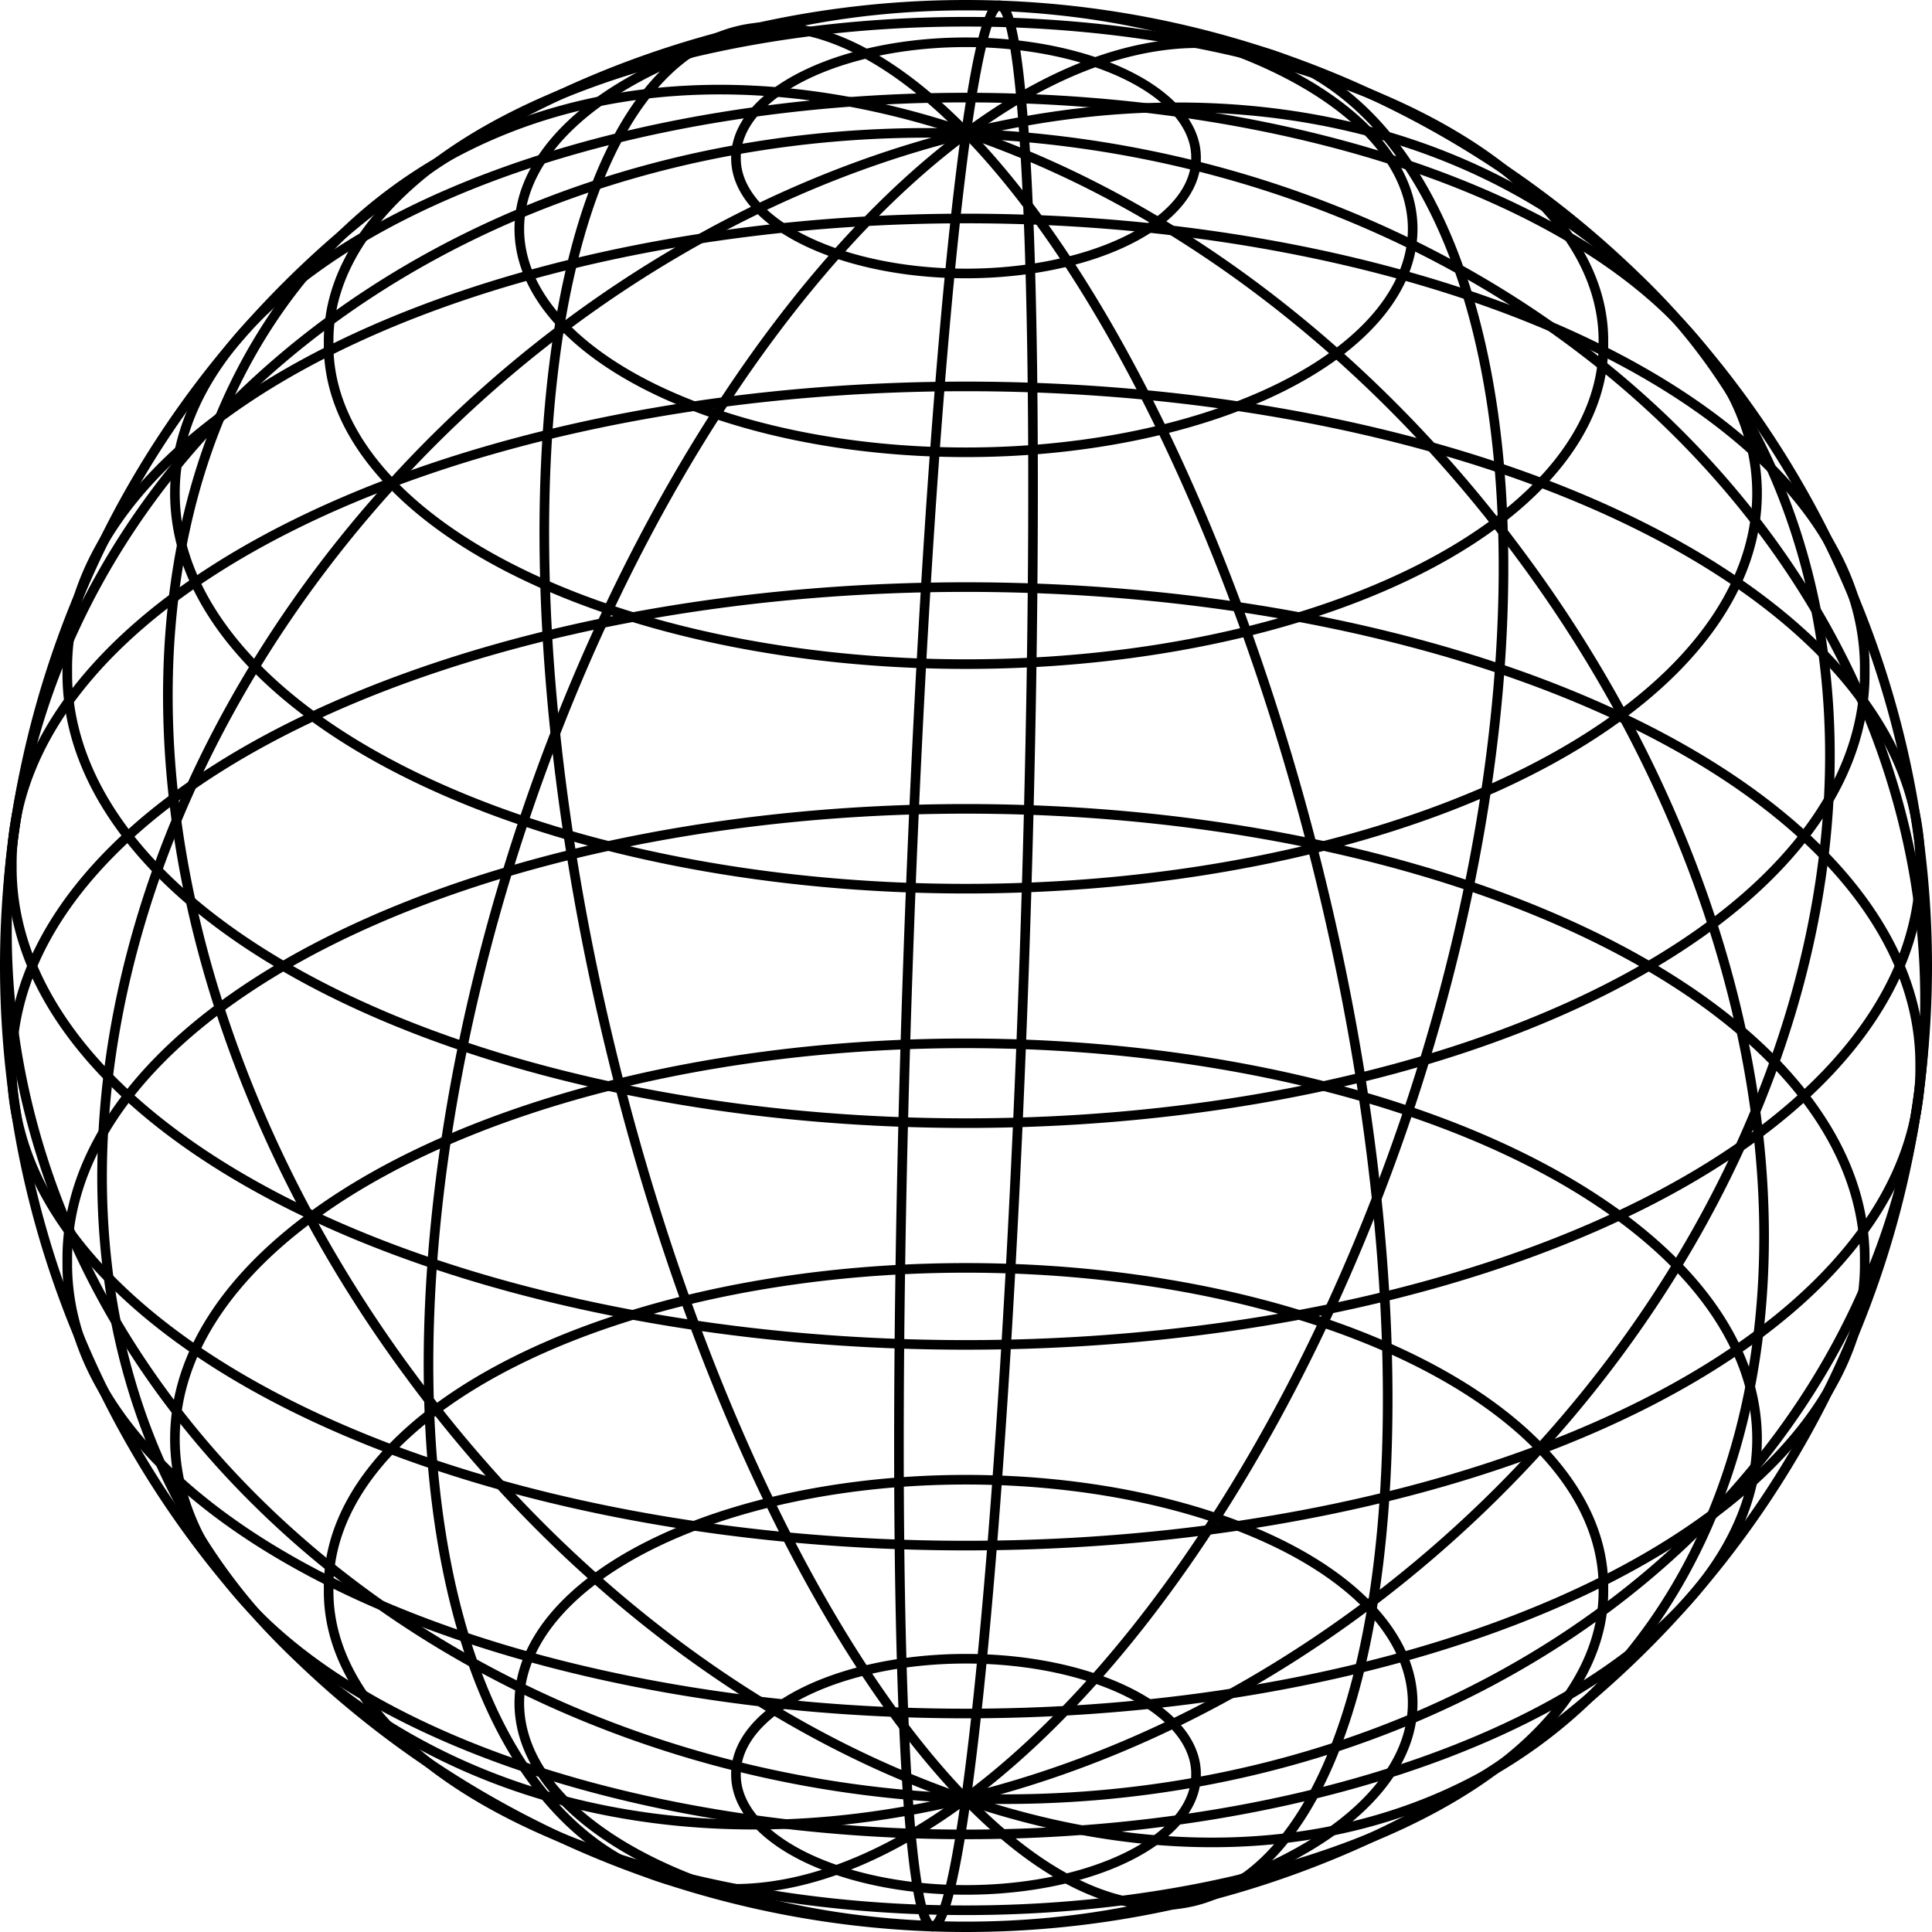 <svg xmlns="http://www.w3.org/2000/svg" viewBox="0 0 498.14 498.14"><g stroke="#000" fill="none"><path d="M264.035 249.593a14.974 247.83 2.002 11-29.93-1.046 14.974 247.83 2.002 1129.93 1.046z" stroke-width="2.478"/><path d="M362.798 287.425a120.021 247.83 18.637 11-227.456-76.71 120.021 247.83 18.637 11227.456 76.71z" stroke-width="2.478"/><path d="M383.772 387.16a192.91 247.832 45.711 11-269.408-276.183A192.91 247.832 45.711 11383.772 387.16z" stroke-width="2.478"/><path d="M278.727 37.026a247.836 214.113 7.962 11-59.316 424.098 247.836 214.113 7.962 1159.316-424.098z" stroke-width="2.478"/><path d="M392.015 143.107a247.837 177.942 53.451 11-285.898 211.932 247.837 177.942 53.451 11285.898-211.932z" stroke-width="2.478"/><path d="M340.48 226.778a247.83 94.089 76.295 11-182.82 44.584 247.83 94.089 76.295 11182.82-44.584z" stroke-width="2.478"/><g><path d="M308.38 457.46a59.31 29.658 0 11-118.618 0 59.31 29.658 0 11118.619 0z" stroke-width="2.478"/><path d="M364.242 439.113a115.173 57.589 0 11-230.346 0 115.173 57.589 0 11230.346 0z" stroke-width="2.478"/><path d="M413.411 409.72a164.341 82.173 0 11-328.672 0 164.341 82.173 0 11328.672 0z" stroke-width="2.478"/><path d="M453.03 370.992a203.964 101.985 0 11-407.929 0 203.964 101.985 0 11407.928 0z" stroke-width="2.478"/><path d="M480.796 325.179a231.726 115.865 0 11-463.442 0 231.726 115.865 0 11463.442 0z" stroke-width="2.478"/><path d="M495.093 274.941a246.023 123.013 0 11-492.041 0 246.023 123.013 0 11492.041 0z" stroke-width="2.478"/><path d="M495.093 223.199a246.023 123.013 0 11-492.041 0 246.023 123.013 0 11492.041 0z" stroke-width="2.478"/><path d="M480.796 172.961a231.726 115.865 0 11-463.442 0 231.726 115.865 0 11463.442 0z" stroke-width="2.478"/><path d="M453.03 127.148a203.964 101.985 0 11-407.929 0 203.964 101.985 0 11407.928 0z" stroke-width="2.478"/><path d="M413.411 88.42a164.341 82.173 0 11-328.672 0 164.341 82.173 0 11328.672 0z" stroke-width="2.478"/><path d="M364.242 59.027a115.173 57.589 0 11-230.346 0 115.173 57.589 0 11230.346 0z" stroke-width="2.478"/><path d="M308.38 40.68a59.31 29.658 0 11-118.618 0 59.31 29.658 0 11118.619 0z" stroke-width="2.478"/></g><path d="M496.9 249.07a247.83 247.83 0 11-495.66 0 247.83 247.83 0 11495.66 0z" stroke-width="2.478"/></g></svg>